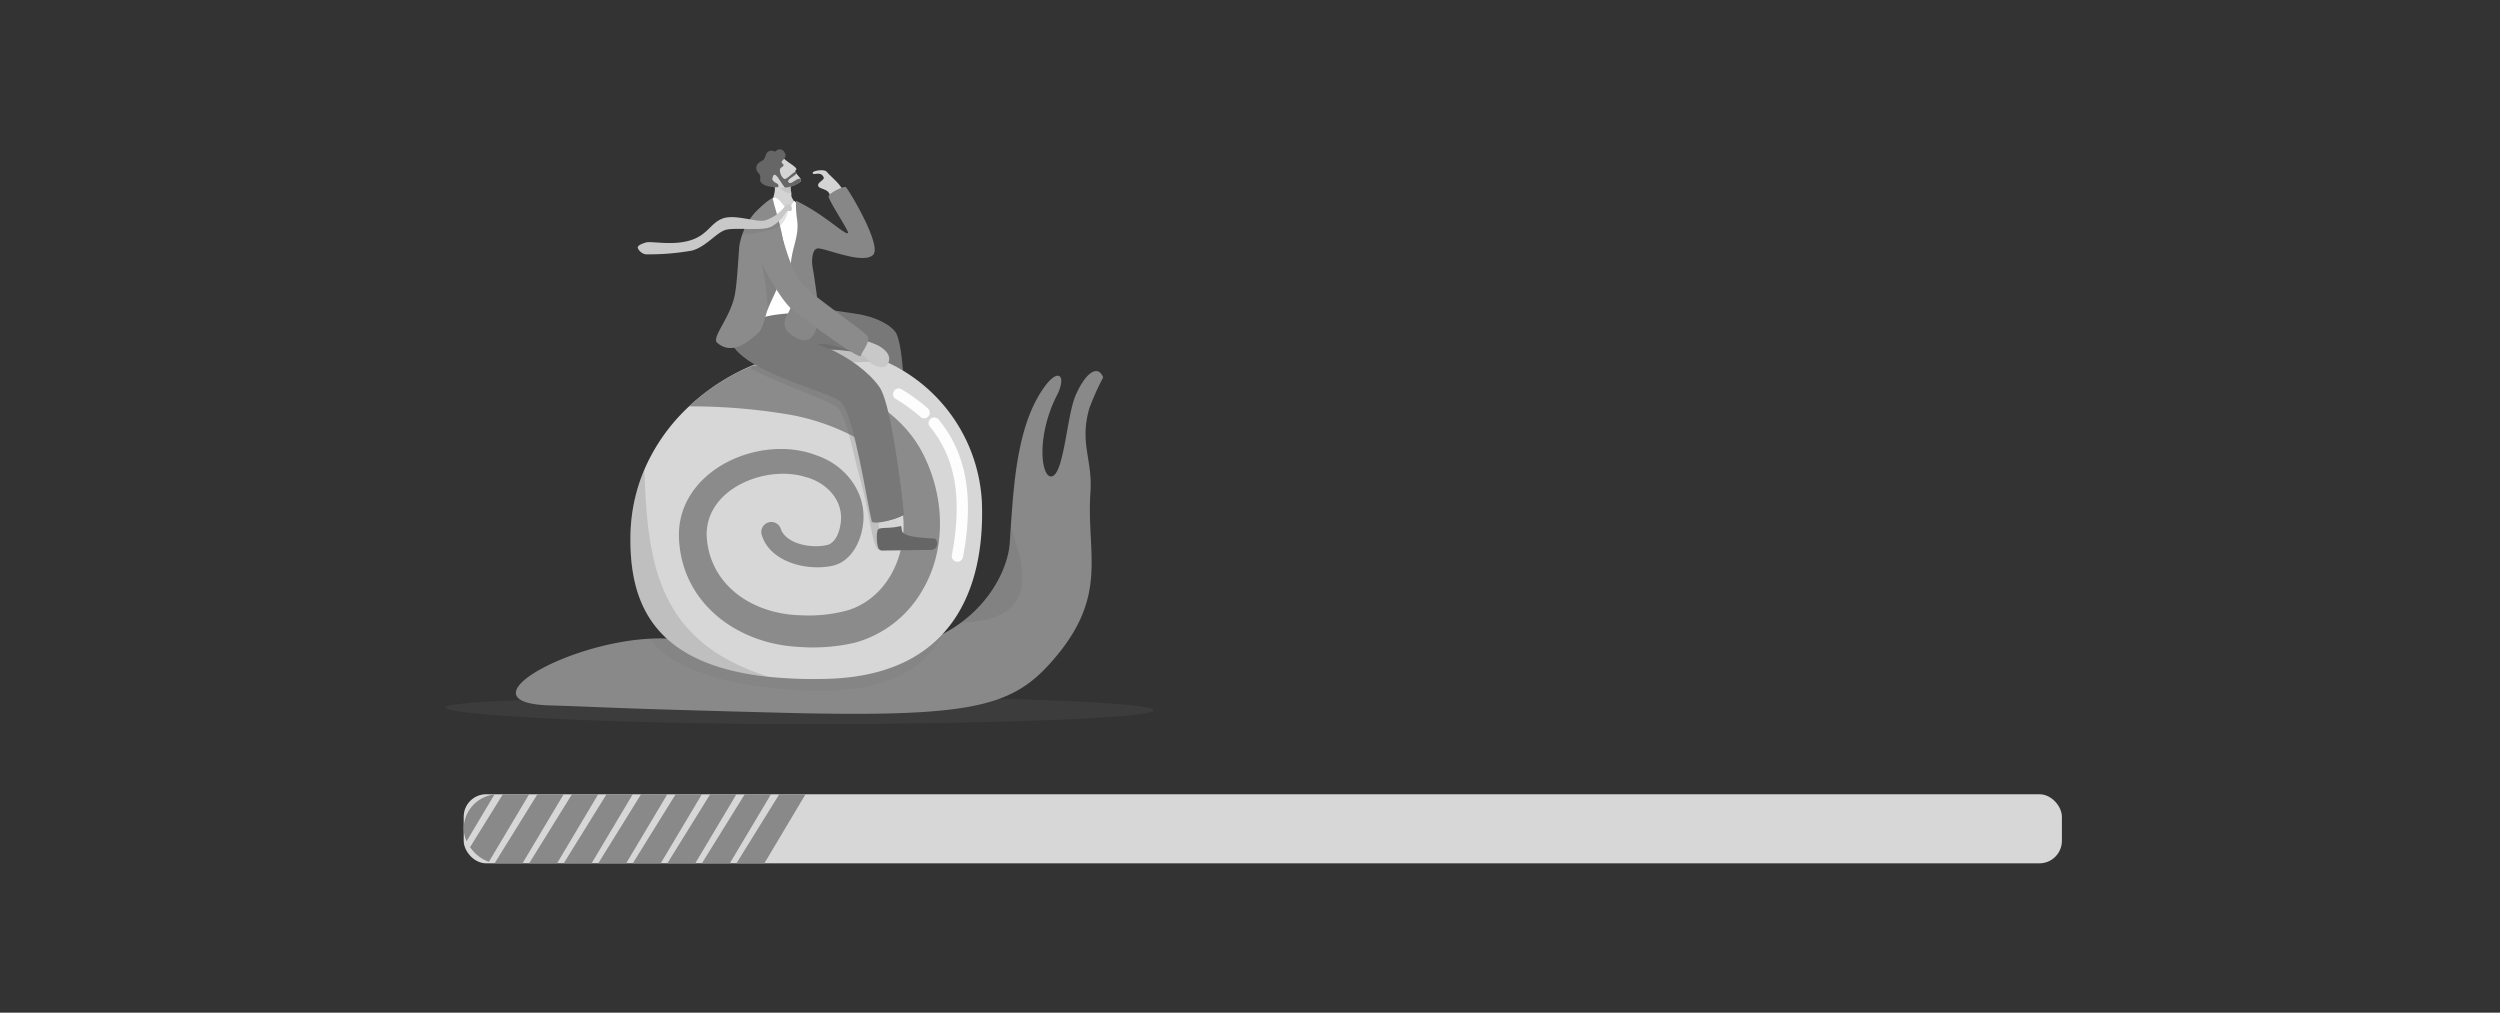 <svg id="img-berechnungsgeschwindigkei-grey" xmlns="http://www.w3.org/2000/svg" xmlns:xlink="http://www.w3.org/1999/xlink" width="444" height="179.848" viewBox="0 0 444 179.848">
  <rect x="0" y="0" width="444" height="179.848" fill="#333333" stroke="none"/>
  <defs>
    <clipPath id="clip-path">
      <rect id="Rechteck_1422" data-name="Rechteck 1422" width="283.841" height="12.273" rx="6.136" fill="none"/>
    </clipPath>
  </defs>
  <g id="Gruppe_2433" data-name="Gruppe 2433" transform="translate(79.115 26.519)">
    <g id="Gruppe_2429" data-name="Gruppe 2429">
      <path id="Pfad_7780" data-name="Pfad 7780" d="M950.747,331.881c.81,1.686,1.224,6.526,1.224,8.77,0,2.471-13.4-4.845-13.4-4.845l-6.5-3.056,2.342-5.8s4.693.674,9.344,1.387c3.533.541,6.33,2.168,6.992,3.545Z" transform="translate(-870.638 -299.099)" fill="#787878"/>
      <path id="Pfad_7781" data-name="Pfad 7781" d="M524.67,788.492c0,1.363,29.68,2.945,63.876,2.945s61.921-1.105,61.921-2.469-27.723-2.468-61.921-2.468-63.876.627-63.876,1.99Z" transform="translate(-524.67 -689.353)" fill="#727272" opacity="0.14"/>
      <path id="Pfad_7782" data-name="Pfad 7782" d="M702.683,455.07c-7.053,7.945-14.206,9.862-47.973,8.987s-30.751-1-41.032-1.3c-15.884-.481,2.71-11.127,17.831-11.855a32.242,32.242,0,0,1,9.444.917c10.81,2.723,27.6,1.7,31.8,1.291a29.1,29.1,0,0,0,10.641-3.029h0a24.446,24.446,0,0,0,3.23-2c5.843-4.285,8.443-10.281,8.7-14.211q.088-1.339.176-2.714c.584-8.913,1.377-18.577,5.944-24.924,2.589-3.6,4-1.977,2.248,1.458-3.645,7.144-2.85,14.467-1.021,14.4,2.263-.084,2.755-10.72,4.329-14.364,1.784-4.13,3.975-5.57,4.908-3.224a46.1,46.1,0,0,0-2.452,5.471c-1.8,6.249.594,9.063.193,14.888C708.888,436.072,713.073,443.366,702.683,455.07Z" transform="translate(-595.1 -363.993)" fill="#898989"/>
      <path id="Pfad_7783" data-name="Pfad 7783" d="M818.018,713.13c-2.194,4.771-8.551,11.041-25.52,10.008-22.864-1.392-26.369-9.186-26.369-9.186a32.242,32.242,0,0,1,9.444.917c10.809,2.725,27.6,1.7,31.8,1.291a29.068,29.068,0,0,0,10.641-3.028Z" transform="translate(-729.72 -627.047)" fill="#666" opacity="0.12"/>
      <path id="Pfad_7784" data-name="Pfad 7784" d="M767.11,436.23a79.873,79.873,0,0,0,10.249.359c22-.529,28.168-15.6,27.587-31.351a28.956,28.956,0,0,0-17.19-25.042,26.275,26.275,0,0,0-9.946-2.084,33.777,33.777,0,0,0-12.586,2.39c-.323.125-.644.253-.965.389a38.263,38.263,0,0,0-11.312,7.3A33.238,33.238,0,0,0,745.01,399.4a30.994,30.994,0,0,0-2.479,11.8c-.167,11.511,3.657,22.822,24.579,25.031Z" transform="translate(-709.675 -342.544)" fill="#d7d7d7"/>
      <path id="Pfad_7785" data-name="Pfad 7785" d="M842.883,436.59a19.861,19.861,0,0,1-12.009,9.364,33.1,33.1,0,0,1-9.963.749c-11.008-.544-20.892-7.837-21.295-19.457-.344-11.925,14.34-18.478,24.442-14.559,5.168,1.743,8.977,6.665,8.25,12.249-.353,3.023-2.01,6.44-5.193,7.3-4.53,1.114-11.5-.531-12.84-5.6a1.777,1.777,0,0,1,3.477-.734c1.217,2.726,5.777,3.351,8.395,2.652,1.479-.612,2.046-2.527,2.22-4.031.439-3.955-2.6-7.06-6.321-8.013-7.06-2.165-17.783,2.11-17.5,10.537.511,8.868,8.358,13.861,16.686,14.034a26.065,26.065,0,0,0,8.609-.948c8.183-2.754,11.383-12.677,8.8-20.444a16.812,16.812,0,0,0-8.538-10.635,39.762,39.762,0,0,0-12.117-3.807,105.736,105.736,0,0,0-16.561-1.265,34.833,34.833,0,0,1,11.487-7.282c1.128.164,2.487.339,3.6.54a63.69,63.69,0,0,1,10.8,2.7c6.252,2.194,12.225,6.075,15.423,12.038,4.023,7.515,4.56,17.128.151,24.612Z" transform="translate(-758.152 -358.331)" fill="#8b8b8b"/>
      <path id="Pfad_7786" data-name="Pfad 7786" d="M875.74,399.054v.009a.314.314,0,0,0,.047-.023A.374.374,0,0,0,875.74,399.054Z" transform="translate(-822.802 -360.319)" fill="#666" opacity="0.46"/>
      <g id="Gruppe_2423" data-name="Gruppe 2423" transform="translate(80.494 43.477)" opacity="0.94">
        <path id="Pfad_7787" data-name="Pfad 7787" d="M1063,433.876a31.27,31.27,0,0,0-4.522-3.3" transform="translate(-1058.48 -430.58)" fill="none" stroke="#fff" stroke-linecap="round" stroke-miterlimit="10" stroke-width="2"/>
        <path id="Pfad_7788" data-name="Pfad 7788" d="M1104.394,488.31c1.547-8.049.769-13.413-.3-16.607a20.282,20.282,0,0,0-3.824-7.024" transform="translate(-1093.968 -459.538)" fill="none" stroke="#fff" stroke-linecap="round" stroke-miterlimit="10" stroke-width="2"/>
      </g>
      <path id="Pfad_7789" data-name="Pfad 7789" d="M767.11,556.122c-20.922-2.208-24.746-13.518-24.579-25.031a31.022,31.022,0,0,1,2.479-11.8C745.5,536.75,747.81,550.054,767.11,556.122Z" transform="translate(-709.675 -462.436)" fill="#666" opacity="0.21"/>
      <path id="Pfad_7790" data-name="Pfad 7790" d="M1131.66,604.515c5.843-4.285,8.443-10.281,8.7-14.211.059-.893.116-1.8.177-2.714C1143.369,595.583,1145.314,604.053,1131.66,604.515Z" transform="translate(-1040.132 -520.437)" fill="#666" opacity="0.21"/>
      <path id="Pfad_7791" data-name="Pfad 7791" d="M893.05,380.5c5.558.024,14.937.006,22.533-.306a26.276,26.276,0,0,0-9.946-2.084A33.777,33.777,0,0,0,893.05,380.5Z" transform="translate(-837.501 -342.544)" fill="#666" opacity="0.21"/>
      <g id="Gruppe_2428" data-name="Gruppe 2428" transform="translate(34.144)">
        <g id="Gruppe_2424" data-name="Gruppe 2424" transform="translate(23.296 4.344)">
          <path id="Pfad_7792" data-name="Pfad 7792" d="M908.479,178.238a2.746,2.746,0,0,1-2.055-1.864c-.484-1.117,1.113-2.832-.5-3.978-1.06-.752.817-1.336.817-1.336l1.9,1.286.894.6a3.415,3.415,0,0,0,.032,1.395c.119.617-.184.484.386,1.416C910.378,176.458,909.231,177.226,908.479,178.238Z" transform="translate(-905.599 -171.06)" fill="#d4d4d4"/>
          <path id="Pfad_7793" data-name="Pfad 7793" d="M919.166,180.195a4.727,4.727,0,0,0,.059,1.529,2.234,2.234,0,0,1-2.277-1.487c-.107-.4,1.324-.647,1.324-.647Z" transform="translate(-915.232 -178.304)" fill="#666" opacity="0.14"/>
        </g>
        <path id="Pfad_7794" data-name="Pfad 7794" d="M886.4,398.588a.026.026,0,0,0,0,.008.3.3,0,0,0,.038-.026A.241.241,0,0,0,886.4,398.588Z" transform="translate(-865.999 -359.919)" fill="#666" opacity="0.46"/>
        <path id="Pfad_7795" data-name="Pfad 7795" d="M906.688,419.419c-2.342.585-1.662-3.551-4.585-14.048-1.33-5.367-2.2-9.871-3.706-11.317-1.157-1.105-13.244-5.394-15.566-7.093,1.392-.71,2.869-1.451,4.4-2.191l14.117,5.549,3.975,11.113C904.983,401.533,906.586,417.54,906.688,419.419Z" transform="translate(-862.967 -348.201)" fill="#666" opacity="0.21"/>
        <g id="Gruppe_2425" data-name="Gruppe 2425" transform="translate(42.429 62.698)">
          <path id="Pfad_7796" data-name="Pfad 7796" d="M1036.36,562.874c.051-1.372-.252-4.824-.252-4.824l-3.628.083.5,5.18,2.491,1.509Z" transform="translate(-1032.48 -558.05)" fill="#d4d4d4"/>
          <path id="Pfad_7797" data-name="Pfad 7797" d="M1036.763,586.041c.378-.1.226.268.377.84.345,1.307,5.125,1.261,5.848,1.366a1.129,1.129,0,0,1-.844,2c-1.6.021-6.73.109-8.482.121a.806.806,0,0,1-.786-.594c-.338-1.264-.285-3.234.2-3.284.734-.249,2.107-.041,3.684-.448Z" transform="translate(-1032.632 -581.807)" fill="#666"/>
        </g>
        <path id="Pfad_7798" data-name="Pfad 7798" d="M872.463,331.527c2.425.4,6.52.1,10.6,1.334-2.224.392-4.533,1.715-6.166,2.1-1.282.3-3.913,1.338-4.311,1.354-5.961.262-7.036-.906-7.036-.906,5.489-1.405,15.412,3.244,19.208,8.583,2.467,3.47,4.337,22.735,4.337,22.735-2.612,1.273-5.268,1.629-5.674,1.209-.816-3.335-3.161-18.8-5.407-21.189s-24.06-6.4-19.405-14.713c.406-.724,6.038-2.182,8.574-1.853,5.294.685,5.276,1.347,5.276,1.347Z" transform="translate(-841.849 -301.804)" fill="#787878"/>
        <path id="Pfad_7799" data-name="Pfad 7799" d="M1038.46,471.119a9.654,9.654,0,0,0,3.919-1.131s-.795-10.54-3.265-18.258c.13,9.839.106,19.3-.654,19.39Z" transform="translate(-995.129 -405.064)" fill="#787878"/>
        <path id="Pfad_7800" data-name="Pfad 7800" d="M872.38,199.19c1.172-.3,1.9,1.963,2.839,2.067.572.063.205-.445.41-.739.538-.775.409-.95.713-.608,5.213,5.866.446,19.743.446,19.743s-5.359.056-7.428,1.313c-3.293,2-3.886-1.018-3.717-1.853.648-3.2,4.236-16.991,4.236-16.991a11.5,11.5,0,0,1,2.5-2.933Z" transform="translate(-848.35 -190.582)" fill="#fff"/>
        <path id="Pfad_7801" data-name="Pfad 7801" d="M855.438,211.477c-.231,2.2-1.941,5.487-2.692,7.172-.778,1.742-.945,3.952-1.992,4.863-1.46,1.271-4.463,4.1-7.241,1.69-1.083-.939,2.471-4.552,3.176-8.735.356-2.117.5-4.972.749-8.334a11.969,11.969,0,0,1,2.716-5.968c2.3-2.357,3.242-2.684,3.242-2.684.063,1.327,2.533,7.319,2.042,12Z" transform="translate(-829.406 -190.851)" fill="#8b8b8b"/>
        <path id="Pfad_7802" data-name="Pfad 7802" d="M891.888,267.618q.111-.4.253-.828c.585-1.748,2.461-4.975,2.692-7.172a24.464,24.464,0,0,0-.057-3.283l-5.076-.166c1.644,3.136,2.17,9.58,2.188,11.447Z" transform="translate(-868.801 -238.992)" fill="#666" opacity="0.24"/>
        <path id="Pfad_7803" data-name="Pfad 7803" d="M964.636,372.38c-.472-.2-2.366-.976-2.366-.976a8.793,8.793,0,0,1,1.517-.044,39.933,39.933,0,0,1,5.15,1.42A29.086,29.086,0,0,0,964.636,372.38Z" transform="translate(-930.428 -336.803)" fill="#666" opacity="0.55"/>
        <path id="Pfad_7804" data-name="Pfad 7804" d="M962.8,171.138c-.427-1.736-2.491-3.152-3.185-4.038-.389-.5-2.686-.157-2.458.3s1.4-.5,1.95.728c.206.463-1.242.906-.973,1.541s1.775.4,2.073,1.616,2.591-.151,2.591-.151Z" transform="translate(-926.076 -163.144)" fill="#d4d4d4"/>
        <path id="Pfad_7805" data-name="Pfad 7805" d="M924.2,210.676a2.064,2.064,0,0,0,.777,1.834c.78.679,2.707,2.079,4.011.792a2.363,2.363,0,0,0,.207-.234c1.752-2.26.492-8.5.311-10.022-.074-.615-.234-1.443-.371-2.3-.171-1.068-.057-3.091.891-3.218,1.188-.158,8.09,2.924,9.872,1.145,1.61-1.607-4.1-11.222-4.821-12.012-.27-.3-3.192,1.1-3.07,1.684.219,1.053,3.655,6.16,3.445,6.43-.437.561-4.138-3.284-9.224-5.694a4.664,4.664,0,0,0-.03.585c0,.336.011.826.069,1.5.033.392.083.849.155,1.371.448,3.3-1.5,5.649-1.108,9.643a35.269,35.269,0,0,1,.063,5.048c-.075,1.629-1.2,2.295-1.174,3.452Z" transform="translate(-898.099 -179.928)" fill="#8b8b8b"/>
        <path id="Pfad_7806" data-name="Pfad 7806" d="M924.2,210.676a2.064,2.064,0,0,0,.777,1.834c.78.679,2.707,2.079,4.011.792a2.363,2.363,0,0,0,.207-.234c1.752-2.26.492-8.5.311-10.022-.074-.615-.234-1.443-.371-2.3-.171-1.068-.057-3.091.891-3.218,1.188-.158,8.09,2.924,9.872,1.145,1.61-1.607-4.1-11.222-4.821-12.012-.27-.3-3.192,1.1-3.07,1.684.219,1.053,3.655,6.16,3.445,6.43-.437.561-4.138-3.284-9.224-5.694a4.664,4.664,0,0,0-.03.585c0,.336.011.826.069,1.5.033.392.083.849.155,1.371.448,3.3-1.5,5.649-1.108,9.643a35.269,35.269,0,0,1,.063,5.048c-.075,1.629-1.2,2.295-1.174,3.452Z" transform="translate(-898.099 -179.928)" fill="#666" opacity="0.12"/>
        <g id="Gruppe_2426" data-name="Gruppe 2426" transform="translate(19.955 12.435)">
          <path id="Pfad_7807" data-name="Pfad 7807" d="M1003.7,366.778a7.486,7.486,0,0,1,3.538.686c1.01.317,3.5,1.769,2.408,3.589-.478.8-1.428.585-2.407.216s-1.191-1.763-2.989-2.192S1003.7,366.778,1003.7,366.778Z" transform="translate(-985.206 -345.356)" fill="#c8c8c8"/>
          <path id="Pfad_7808" data-name="Pfad 7808" d="M888.71,226.075c2.487,9.969,4.264,10.224,5.187,11.258s10.3,7.672,10.456,8.17c.382,1.238-1.16,2.841-1.226,3.435-.1.893-9.159-5.833-11.94-7.977-2.968-2.289-6.718-10.662-6.718-10.662s-2.357-3.97.06-5.207a3.458,3.458,0,0,1,4.178.982Z" transform="translate(-883.44 -224.718)" fill="#8b8b8b"/>
        </g>
        <path id="Pfad_7809" data-name="Pfad 7809" d="M882.394,210.183c-.1-.048-.353,2.3-2.052,3.215a22.331,22.331,0,0,1-6.2,1.166c.17-.544.549-1.175,1-2.173a14.867,14.867,0,0,0,3.985-.228,4.3,4.3,0,0,0,1.184-.5,7.162,7.162,0,0,0,1.632-1.42c.208-.237.2-.555.483-.6C882.8,209.568,882.522,210.245,882.394,210.183Z" transform="translate(-855.587 -199.47)" fill="#666" opacity="0.18"/>
        <path id="Pfad_7810" data-name="Pfad 7810" d="M778.429,207.513a.576.576,0,0,0-.7-.464c-.344.06-.353.205-.606.5a7.111,7.111,0,0,1-3.438,2.351c-1.509.377-5.284-1.155-7.484-.351s-2.612,2.933-5.813,3.9-6.912.071-7.855.369-1.5.59-1.422.97a1.912,1.912,0,0,0,1.36,1.123,42.773,42.773,0,0,0,8.3-.665c2.529-.7,4.424-3.329,6.063-3.7s5.263.1,7.194-.279c2.153-.419,3.572-3.188,3.729-3.112a.6.6,0,0,0,.57.042c.184-.074.149-.461.106-.677Z" transform="translate(-751.103 -197.267)" fill="#c8c8c8"/>
        <g id="Gruppe_2427" data-name="Gruppe 2427" transform="translate(21.053)">
          <path id="Pfad_7811" data-name="Pfad 7811" d="M904.519,153.05c.656.758,2.655,1.668,2.108,2.063s1.387,1.6.82,2.043c-1.374,1.071-3.64,1.359-4.317.813a16.452,16.452,0,0,1-1.96-2.514l3.349-2.4Z" transform="translate(-899.594 -151.422)" fill="#d4d4d4"/>
          <path id="Pfad_7812" data-name="Pfad 7812" d="M894.927,145.792c.235-.5.406-.258.608-.635s-.648-.413-.139-.932.743-.89.259-1.555a.9.9,0,0,0-1.41-.13c-.286.318-.669-.33-1.371.118-.553.353-.431.843-.8,1.374-.2.291-1.092.483-1.286,1.149-.362,1.238.819,1.143.627,2.324-.223,1.375,2.8,1.585,3.147,1.452.127-.05.232-.482-.318-.721-.285-.124-.733-.538-.676-.727.1-.333.167-1.081.74-.549.407.378,1.324,2.049,1.549,2.078.579.074,3.145-.813,2.785-1.392-.448-.716-1.812,1.173-2.224.407-.315-.585,1.583-1.141,1.413-1.671-.2-.611-1.751,1.467-2.2,1.095a2.006,2.006,0,0,1-.7-1.687Z" transform="translate(-890.72 -142.252)" fill="#666"/>
        </g>
      </g>
    </g>
    <g id="Gruppe_2432" data-name="Gruppe 2432" transform="translate(3.237 114.537)">
      <rect id="Rechteck_1421" data-name="Rechteck 1421" width="283.841" height="12.273" rx="4" fill="#d7d7d7"/>
      <g id="Gruppe_2431" data-name="Gruppe 2431" clip-path="url(#clip-path)">
        <g id="Gruppe_2430" data-name="Gruppe 2430" transform="translate(-6.786)">
          <path id="Pfad_7813" data-name="Pfad 7813" d="M582.53,914.1h4.956L594.8,901.83h-4.661Z" transform="translate(-570.257 -901.83)" fill="#898989"/>
          <path id="Pfad_7814" data-name="Pfad 7814" d="M623.23,914.1h4.957L635.5,901.83h-4.661Z" transform="translate(-604.82 -901.83)" fill="#898989"/>
          <path id="Pfad_7815" data-name="Pfad 7815" d="M663.92,914.1h4.956l7.316-12.273h-4.661Z" transform="translate(-639.374 -901.83)" fill="#898989"/>
          <path id="Pfad_7816" data-name="Pfad 7816" d="M704.62,914.1h4.956l7.316-12.273h-4.661Z" transform="translate(-673.937 -901.83)" fill="#898989"/>
          <path id="Pfad_7817" data-name="Pfad 7817" d="M745.31,914.1h4.957l7.318-12.273h-4.662Z" transform="translate(-708.491 -901.83)" fill="#898989"/>
          <path id="Pfad_7818" data-name="Pfad 7818" d="M786.01,914.1h4.956l7.316-12.273h-4.661Z" transform="translate(-743.054 -901.83)" fill="#898989"/>
          <path id="Pfad_7819" data-name="Pfad 7819" d="M826.71,914.1h4.957l7.316-12.273H834.32Z" transform="translate(-777.617 -901.83)" fill="#898989"/>
          <path id="Pfad_7820" data-name="Pfad 7820" d="M867.4,914.1h4.957l7.316-12.273h-4.661Z" transform="translate(-812.171 -901.83)" fill="#898989"/>
          <path id="Pfad_7821" data-name="Pfad 7821" d="M541.84,914.1H546.8l7.316-12.273H549.45Z" transform="translate(-535.703 -901.83)" fill="#898989"/>
          <path id="Pfad_7822" data-name="Pfad 7822" d="M501.14,914.1H506.1l7.316-12.273h-4.661Z" transform="translate(-501.14 -901.83)" fill="#898989"/>
        </g>
      </g>
    </g>
  </g>
  <rect id="Rechteck_1423" data-name="Rechteck 1423" width="444" height="179.848" fill="none"/>
</svg>
